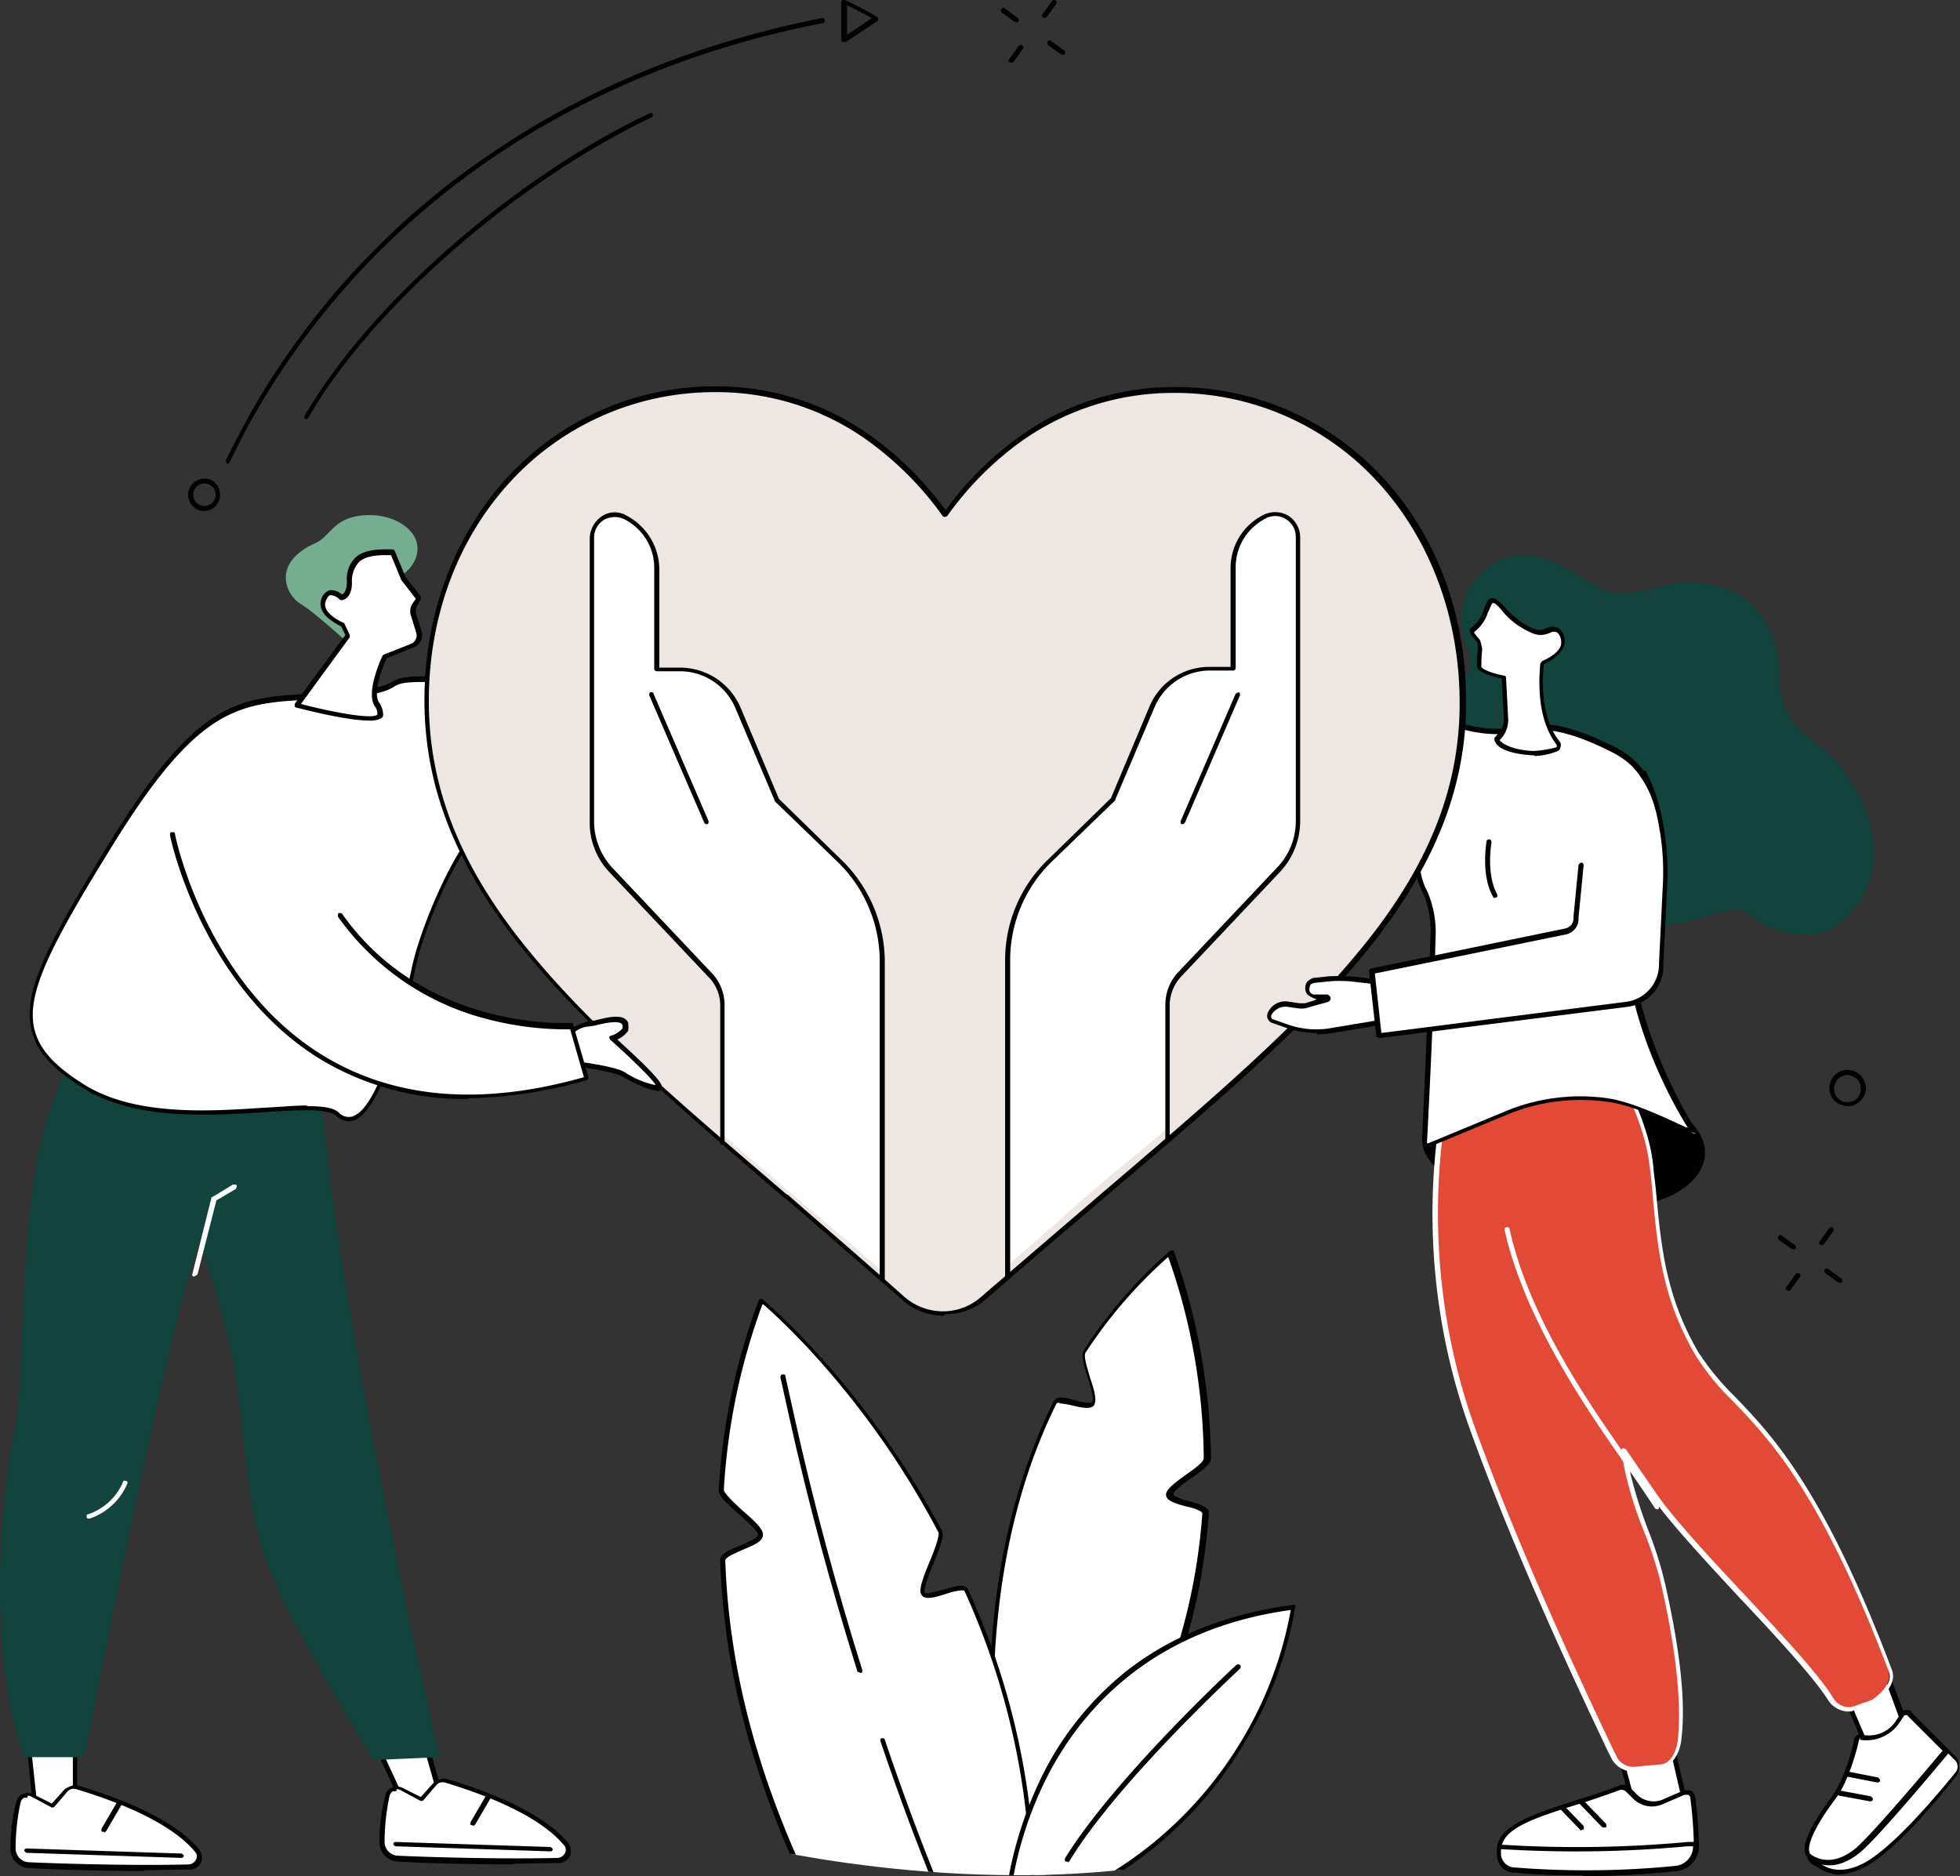 <svg xmlns="http://www.w3.org/2000/svg" xmlns:xlink="http://www.w3.org/1999/xlink" width="368.566" height="352.794" viewBox="0 0 368.566 352.794">
  <rect x="0" y="0" width="368.566" height="352.794" fill="#333333" stroke="none"/>
  <defs>
    <clipPath id="clip-path">
      <path id="Tracé_1331" data-name="Tracé 1331" d="M19.988,136.77s41.441,10.633,81.791,3.544c27.809-20.721,40.078-52.892,40.078-52.892L115.821,17.9,84.195,30.305S64.7,48.844,64.428,48.844c-.409,0-46.485-25.083-46.485-25.083s-19.085,93.515,2.181,112.872Z" transform="translate(-10.073 -17.9)" fill="none"/>
    </clipPath>
  </defs>
  <g id="Responsibility" transform="translate(-0.575 -1.19)">
    <g id="Groupe_311" data-name="Groupe 311" transform="translate(0.575 73.848)">
      <g id="Groupe_288" data-name="Groupe 288" transform="translate(0 24.195)">
        <g id="Groupe_284" data-name="Groupe 284" transform="translate(0 94.425)">
          <g id="Groupe_280" data-name="Groupe 280" transform="translate(5.112 136.297)">
            <path id="Tracé_1257" data-name="Tracé 1257" d="M.98,26.214,2.343,39.846l7.225-.136V25.26Z" transform="translate(-0.571 -24.715)" fill="#fff"/>
            <path id="Tracé_1258" data-name="Tracé 1258" d="M2.722,40.76s-.409-.136-.409-.409L.95,26.72a1.064,1.064,0,0,1,.409-.545l8.452-.954h.409l.136.273v14.45a.4.4,0,0,1-.409.409H2.722ZM1.768,27.128,3.131,39.806H9.538V26.174L1.9,26.992Z" transform="translate(-0.95 -25.22)" fill="#000100"/>
          </g>
          <g id="Groupe_281" data-name="Groupe 281" transform="translate(69.727 133.843)">
            <path id="Tracé_1259" data-name="Tracé 1259" d="M5.72,26.171l6.816,14.722h6.952L14.99,25.08Z" transform="translate(-5.311 -24.535)" fill="#fff"/>
            <path id="Tracé_1260" data-name="Tracé 1260" d="M19.867,41.807H12.915a.484.484,0,0,1-.409-.273L5.69,26.812V26.4s.136-.273.273-.273l9.27-1.091s.409,0,.545.273l4.5,15.813v.409a1.373,1.373,0,0,1-.409.136Zm-6.68-.954h6L14.96,25.994l-8.179.954Z" transform="translate(-5.69 -25.04)" fill="#000100"/>
          </g>
          <g id="Groupe_282" data-name="Groupe 282" transform="translate(1.977 144.427)">
            <path id="Tracé_1261" data-name="Tracé 1261" d="M35.239,37.765c-2.59-3-8.588-7.77-22.629-11.86a1.934,1.934,0,0,0-1.908.545l-2.59,3L4.294,27.405A1.689,1.689,0,0,0,1.841,28.5,51.511,51.511,0,0,0,.75,37.22a3.057,3.057,0,0,0,3,3.135c6,.273,20.039.682,29.99.409a1.942,1.942,0,0,0,1.5-3.135Z" transform="translate(-0.341 -25.311)" fill="#fff"/>
            <path id="Tracé_1262" data-name="Tracé 1262" d="M25.666,41.951c-8.452,0-17.313-.273-21.538-.545A3.615,3.615,0,0,1,.72,37.725,33.311,33.311,0,0,1,1.811,29a1.965,1.965,0,0,1,1.227-1.5,2.323,2.323,0,0,1,1.908,0L8.49,29.273l2.454-2.726s1.5-.954,2.317-.682c13.9,4.09,20.175,8.724,22.9,12a2.643,2.643,0,0,1,.409,2.454,2.386,2.386,0,0,1-2.045,1.363c-2.59,0-5.589.136-8.588.136ZM3.855,28.183H3.31c-.409.136-.545.545-.682.818a41.709,41.709,0,0,0-.954,8.588,2.621,2.621,0,0,0,2.59,2.726c5.725.273,20.039.682,29.99.409a1.641,1.641,0,0,0,1.363-.954,1.244,1.244,0,0,0-.273-1.5c-2.59-3.135-8.724-7.634-22.356-11.723a1.538,1.538,0,0,0-1.5.409l-2.59,3s-.409.136-.545,0L4.537,27.91a3.093,3.093,0,0,0-.545-.136Z" transform="translate(-0.72 -25.816)" fill="#000100"/>
          </g>
          <path id="Tracé_1263" data-name="Tracé 1263" d="M30.491,28.462h0L1.319,27.508S.91,27.235.91,27.1a.435.435,0,0,1,.409-.409l29.172.954s.409.273.409.409A.435.435,0,0,1,30.491,28.462Z" transform="translate(3.657 129.646)" fill="#000100"/>
          <path id="Tracé_1264" data-name="Tracé 1264" d="M2.472,31.8H2.2c-.273,0-.273-.409-.136-.682l2.863-4.907s.409-.273.682-.136c.273,0,.273.409.136.682L2.881,31.664s-.273.273-.409.273Z" transform="translate(17.09 121.4)" fill="#000100"/>
          <g id="Groupe_283" data-name="Groupe 283" transform="translate(71.363 143.2)">
            <path id="Tracé_1265" data-name="Tracé 1265" d="M40.329,37.675c-2.59-3-8.588-7.77-22.629-11.86a1.934,1.934,0,0,0-1.908.545l-2.59,3L9.384,27.315a1.689,1.689,0,0,0-2.454,1.091A51.509,51.509,0,0,0,5.84,37.13a3.057,3.057,0,0,0,3,3.135c6,.273,20.039.682,29.99.409a1.942,1.942,0,0,0,1.5-3.135Z" transform="translate(-5.431 -25.221)" fill="#fff"/>
            <path id="Tracé_1266" data-name="Tracé 1266" d="M30.756,41.861c-8.452,0-17.313-.273-21.538-.545A3.615,3.615,0,0,1,5.81,37.635,33.311,33.311,0,0,1,6.9,28.911a1.965,1.965,0,0,1,1.227-1.5,2.323,2.323,0,0,1,1.908,0l3.544,1.772,2.454-2.726s1.5-.954,2.317-.682c13.9,4.09,20.175,8.724,22.9,12a2.643,2.643,0,0,1,.409,2.454,2.386,2.386,0,0,1-2.045,1.363c-2.59,0-5.589.136-8.452.136ZM8.945,28.093H8.4c-.409.136-.545.545-.682.818A41.708,41.708,0,0,0,6.764,37.5a2.621,2.621,0,0,0,2.59,2.726c5.725.273,20.039.682,29.99.409a1.641,1.641,0,0,0,1.363-.954,1.244,1.244,0,0,0-.273-1.5c-2.59-3.135-8.724-7.634-22.356-11.723a1.538,1.538,0,0,0-1.5.409l-2.59,3s-.409.136-.545,0L9.627,27.82a3.093,3.093,0,0,0-.545-.136Z" transform="translate(-5.81 -25.726)" fill="#000100"/>
          </g>
          <path id="Tracé_1267" data-name="Tracé 1267" d="M35.581,28.372h0L6.409,27.418S6,27.145,6,27.009a.435.435,0,0,1,.409-.409l29.172.954s.409.273.409.409A.435.435,0,0,1,35.581,28.372Z" transform="translate(67.953 128.509)" fill="#000100"/>
          <path id="Tracé_1268" data-name="Tracé 1268" d="M7.562,31.711H7.289c-.273,0-.273-.409-.136-.682l2.863-4.907s.409-.273.682-.136c.273,0,.273.409.136.682L7.971,31.574s-.273.273-.409.273Z" transform="translate(81.386 120.263)" fill="#000100"/>
          <path id="Tracé_1269" data-name="Tracé 1269" d="M17.138,17.517S9.5,27.741,6.914,45.871,5.142,84.313,3.233,93.31s-5.725,40.35,1.908,61.071H16.456S32.542,70.954,38.131,57.595a166,166,0,0,1,6.407,23.311c2.181,11.451,1.772,25.9,6.816,38.442s19.494,35.579,19.494,35.579l12.405-.545S63.077,67.41,60.624,25.151C60.624,25.151,31.86,9.474,17.138,17.517Z" transform="translate(-0.575 -15.222)" fill="#12443d"/>
          <path id="Tracé_1270" data-name="Tracé 1270" d="M3.552,34.843h0c-.273,0-.409-.273-.273-.545L6.824,20.12a.267.267,0,0,1,.273-.273l3.817-2.317s.545,0,.682.136a1.021,1.021,0,0,1-.136.682L7.778,20.529l-3.544,13.9s-.273.273-.409.273Z" transform="translate(32.913 13.938)" fill="#fff"/>
          <path id="Tracé_1271" data-name="Tracé 1271" d="M2.179,28.758s-.409,0-.409-.273,0-.545.273-.545a10.891,10.891,0,0,0,6.543-6c0-.273.273-.409.545-.273.273,0,.409.273.273.545a11.814,11.814,0,0,1-7.089,6.543H2.179Z" transform="translate(14.52 65.552)" fill="#fff"/>
        </g>
        <g id="Groupe_285" data-name="Groupe 285" transform="translate(5.578 1.876)">
          <path id="Tracé_1272" data-name="Tracé 1272" d="M89.8,8.47s8.588,29.581-9.133,28.763-5.316,1.772-22.22,2.863S34.184,38.733,16.462,67.36s-21.129,36.806-5.316,46.485c15.677,9.542,42.8,1.091,47.3,5.044C64.583,124.2,69.9,106.074,73.035,91.216c1.908-9,10.769-30.127,19.766-32.035,11.587-2.454,23.038-15.131,13.632-44.849L89.8,8.606Z" transform="translate(-0.57 -7.959)" fill="#fff"/>
          <path id="Tracé_1273" data-name="Tracé 1273" d="M61.044,120.589A3.954,3.954,0,0,1,58.59,119.5c-1.636-1.363-6.952-1.091-13.087-.682-10.36.682-24.537,1.636-34.216-4.362-6-3.681-9-6.952-9.951-11.042C-.436,96.188,4.471,86.918,16.467,67.425c16.222-26.173,23.856-26.582,37.76-27.264,1.5,0,3-.136,4.5-.273,7.77-.545,9.27-1.363,10.36-1.908,1.363-.818,2.317-1.363,11.86-.954,3.544.136,6.134-.954,7.907-3.135,5.725-7.361.682-24.81.682-24.946V8.535c0-.136.273-.136.409,0l16.631,5.725s.273.136.273.273c4.771,14.859,4.635,27.127-.136,35.443a20.624,20.624,0,0,1-13.768,9.951c-8.724,1.908-17.585,23.038-19.357,31.626-3.817,17.721-7.77,27.536-11.723,28.9-.409,0-.682.136-1.091.136Zm-7.77-2.863c2.863,0,4.907.273,5.862,1.227a2.509,2.509,0,0,0,2.59.682c3.681-1.227,7.634-11.178,11.178-28.218,1.772-8.043,10.5-30.263,20.039-32.308a20.539,20.539,0,0,0,13.223-9.542c4.635-8.043,4.771-19.9.136-34.489L90.625,9.625c.954,3.681,4.226,18.13-1.091,24.946-1.908,2.454-4.907,3.681-8.724,3.544-9.27-.409-10.224,0-11.451.818-1.227.682-2.726,1.5-10.769,2.045a44.319,44.319,0,0,0-4.5.273c-13.632.682-21.129,1.091-37.079,26.719C5.016,87.327.245,96.461,1.881,103.277c.954,3.817,3.817,6.952,9.542,10.5,9.542,5.862,23.583,4.907,33.807,4.226,3-.136,5.589-.409,7.77-.409Z" transform="translate(-0.984 -8.432)" fill="#000100"/>
        </g>
        <g id="Groupe_287" data-name="Groupe 287" transform="translate(53.743)">
          <path id="Tracé_1274" data-name="Tracé 1274" d="M16.821,32.9S9.869,26.5,7.279,25s-5.725-7.634,2.863-11.451c2.726-1.227,3.272-4.635,8.724-5.18,5.316-.545,9.815,2.181,10.36,5.453.545,3.408-2.59,6.271-5.044,6.68s-7.361,12.269-7.361,12.269Z" transform="translate(-4.517 -8.295)" fill="#75ad90"/>
          <g id="Groupe_286" data-name="Groupe 286" transform="translate(1.671 6.452)">
            <path id="Tracé_1275" data-name="Tracé 1275" d="M27.016,18.671l.682-1.091-3-3.817L22.654,8.856c-5.725-.409-8.043,1.227-8.043,5.589,0,2.863-1.5,2.863-1.5,2.863s-2.181-2.317-3.272.409,3.544,4.635,3.544,4.635l.954,2.045L4.66,37.483s15.54,4.09,15.677,1.636a2.74,2.74,0,0,0-.545-1.772c-1.772-2.454,1.5-9,1.5-9l5.18-2.045A2.052,2.052,0,0,0,27.7,23.851l-1.091-3.544a5.445,5.445,0,0,1,.273-1.772Z" transform="translate(-4.387 -8.422)" fill="#fff"/>
            <path id="Tracé_1276" data-name="Tracé 1276" d="M18.545,40.965c-4.226,0-12.541-2.181-13.632-2.454a.293.293,0,0,1-.273-.273v-.409l9.542-12.95-.818-1.636c-.818-.409-4.771-2.317-3.681-5.18a2.426,2.426,0,0,1,1.636-1.636,3.216,3.216,0,0,1,2.181.818c.273,0,.954-.545.954-2.454a5.675,5.675,0,0,1,1.636-4.5c1.363-1.227,3.544-1.636,6.952-1.5.136,0,.273,0,.409.273L25.5,13.973l2.863,3.681V18.2l-.682,1.091a2.933,2.933,0,0,0-.273,1.363L28.5,24.2a2.45,2.45,0,0,1-1.5,3l-5.044,2.045c-.954,1.908-2.726,6.68-1.363,8.452a4.056,4.056,0,0,1,.682,2.045.816.816,0,0,1-.409.818,4.408,4.408,0,0,1-2.181.409ZM5.731,37.829c5.18,1.363,13.223,3,14.45,2.045h0a2.11,2.11,0,0,0-.409-1.5c-1.908-2.59,1.227-9.27,1.363-9.542,0,0,0-.136.273-.273l5.18-2.045a1.736,1.736,0,0,0,.954-1.908l-1.091-3.544a2.572,2.572,0,0,1,.409-2.181l.545-.818-2.726-3.544h0L22.77,9.884c-3-.136-4.907.273-6,1.227a5.286,5.286,0,0,0-1.363,3.953c0,3.135-1.908,3.272-1.908,3.272a.673.673,0,0,1-.409-.136,2.668,2.668,0,0,0-1.636-.818c-.409,0-.682.409-.954,1.091-.954,2.317,3.272,4.09,3.272,4.09s.136,0,.273.273L15,24.879v.409L5.731,37.965ZM27.269,19.153Z" transform="translate(-4.64 -8.768)" fill="#000100"/>
          </g>
        </g>
      </g>
      <g id="Groupe_299" data-name="Groupe 299" transform="translate(267.526 123.914)">
        <g id="Groupe_292" data-name="Groupe 292" transform="translate(71.827 115.462)">
          <g id="Groupe_289" data-name="Groupe 289" transform="translate(6.012)">
            <path id="Tracé_1277" data-name="Tracé 1277" d="M33.983,24.12,39.3,38.706,31.665,41.16,25.94,27.528Z" transform="translate(-25.531 -23.575)" fill="#fff"/>
            <path id="Tracé_1278" data-name="Tracé 1278" d="M32.044,42.074s-.409,0-.409-.273L25.91,28.17v-.409s0-.136.273-.273l8.043-3.408h.409l.273.273L40.36,38.939v.409l-.273.273-7.634,2.317h0Zm-5.18-13.768L32.317,41.12l6.816-2.045L34.089,25.307l-7.225,3Z" transform="translate(-25.91 -24.08)" fill="#000100"/>
          </g>
          <g id="Groupe_290" data-name="Groupe 290" transform="translate(0 9.542)">
            <path id="Tracé_1279" data-name="Tracé 1279" d="M35.561,29.28a6.924,6.924,0,0,0,7.089-3l.818-1.227s.818-.545,1.227,0l7.089,7.089a3.715,3.715,0,0,1,.545,4.635,34.2,34.2,0,0,1-5.862,6.407c-4.907,4.09-8.315,11.587-14.177,10.906-5.862-.545-5.589-.954-6.543-2.59s1.091-5.725,4.771-10.633c2.317-3,3.953-8.724,4.362-11.042,0-.409.545-.682.954-.682Z" transform="translate(-24.914 -24.373)" fill="#fff"/>
            <path id="Tracé_1280" data-name="Tracé 1280" d="M33.253,54.907h-.682c-5.453-.545-5.862-.818-6.68-2.454,0,0,0-.273-.136-.273-1.363-2.317,2.454-7.906,4.771-11.042,2.181-2.863,3.817-8.452,4.226-10.769,0-.273.273-.545.545-.818a1.12,1.12,0,0,1,.954-.136A6.043,6.043,0,0,0,42.8,26.552l.818-1.227s.545-.545.954-.545.818,0,.954.409l7.089,7.089a4.126,4.126,0,0,1,.545,5.18,31.449,31.449,0,0,1-6,6.543,33.524,33.524,0,0,0-4.226,4.5c-2.863,3.272-5.725,6.68-9.542,6.68ZM35.98,30.1h-.136l-.136.273c-.409,1.908-2.045,8.043-4.5,11.178-4.362,5.862-5.316,9-4.771,10.088,0,0,0,.273.136.273.682,1.227.818,1.5,6,2.045,3.817.409,6.543-2.863,9.542-6.271a34.265,34.265,0,0,1,4.362-4.5A28.889,28.889,0,0,0,52.2,36.776a3.094,3.094,0,0,0-.409-3.953L44.7,25.734h-.273a.422.422,0,0,0-.273.136L43.341,27.1a7.493,7.493,0,0,1-7.5,3.272h0Z" transform="translate(-25.469 -24.78)" fill="#000100"/>
          </g>
          <path id="Tracé_1281" data-name="Tracé 1281" d="M32.028,27.675h0l-5.589-1.091s-.409-.273-.409-.545.273-.409.545-.409l5.589,1.091s.409.273.409.545a.435.435,0,0,1-.409.409Z" transform="translate(-18.382 -4.501)" fill="#000100"/>
          <path id="Tracé_1282" data-name="Tracé 1282" d="M32.181,27.935h0l-5.862-1.091s-.409-.273-.409-.545.273-.409.545-.409l5.862,1.091s.409.273.409.545a.435.435,0,0,1-.409.409Z" transform="translate(-19.898 -1.216)" fill="#000100"/>
          <g id="Groupe_291" data-name="Groupe 291" transform="translate(0.559 16.767)">
            <path id="Tracé_1283" data-name="Tracé 1283" d="M25.54,45.233s3.544,3.408,9.133-1.091c3.681-3,16.767-18.812,16.767-18.812l1.636,1.5a2.29,2.29,0,0,1,.273,3c-3.272,4.09-11.86,14.586-17.585,17.313-7.089,3.408-10.088-1.908-10.088-1.908Z" transform="translate(-25.131 -25.057)" fill="#fff"/>
            <path id="Tracé_1284" data-name="Tracé 1284" d="M31.644,49.03a7.586,7.586,0,0,1-6.134-3.272v-.545c.136-.136.409,0,.545,0s3.408,3,8.452-1.091c3.544-3,16.495-18.539,16.631-18.676a.476.476,0,0,1,.273-.136h.273l1.636,1.5a2.7,2.7,0,0,1,.273,3.544C50.184,34.716,41.6,45.076,35.87,47.8a11.2,11.2,0,0,1-4.635,1.227Zm-3.681-2.045c1.5,1.091,4.09,1.908,7.906,0,5.453-2.726,14.041-12.95,17.449-17.176a1.688,1.688,0,0,0-.136-2.317l-1.227-1.227C49.911,28.718,38.869,41.941,35.461,44.8c-3.135,2.59-5.589,2.726-7.361,2.317Z" transform="translate(-25.51 -25.31)" fill="#000100"/>
          </g>
        </g>
        <g id="Groupe_296" data-name="Groupe 296" transform="translate(13.928 121.051)">
          <g id="Groupe_293" data-name="Groupe 293" transform="translate(20.424)">
            <path id="Tracé_1285" data-name="Tracé 1285" d="M32.565,24.52l4.771,20.993-8.588,4.635-6-22.765Z" transform="translate(-22.341 -24.111)" fill="#fff"/>
            <path id="Tracé_1286" data-name="Tracé 1286" d="M29.127,51.072h-.136s-.273-.136-.273-.273l-6-22.765s0-.409.273-.545l9.679-3h.409l.273.273,4.771,20.993s0,.409-.273.545l-8.588,4.771h-.136Zm-5.453-22.9L29.4,49.982l7.77-4.362L32.535,25.444l-8.861,2.726Z" transform="translate(-22.72 -24.49)" fill="#000100"/>
          </g>
          <g id="Groupe_294" data-name="Groupe 294" transform="translate(0 18.021)">
            <path id="Tracé_1287" data-name="Tracé 1287" d="M57.721,27.8a76.309,76.309,0,0,1,.682,9.133,4.035,4.035,0,0,1-3.681,4.09,159.017,159.017,0,0,1-30.808.273,2.935,2.935,0,0,1-2.59-2.59C20.1,32.16,31.548,30.524,44.089,25.89a1.49,1.49,0,0,1,1.363.273l1.363,1.363a4.414,4.414,0,0,0,5.044.954l4.09-1.772a1.21,1.21,0,0,1,1.636.954Z" transform="translate(-21.075 -25.507)" fill="#fff"/>
            <path id="Tracé_1288" data-name="Tracé 1288" d="M37.284,42.825c-4.362,0-8.861-.136-13.087-.545a3.176,3.176,0,0,1-2.863-3c-1.091-5.453,5.862-7.634,14.586-10.5,2.726-.818,5.589-1.772,8.452-2.863a1.957,1.957,0,0,1,1.908.409l1.363,1.363a4.446,4.446,0,0,0,4.635.954l4.09-1.772a4.342,4.342,0,0,1,1.363,0A1.985,1.985,0,0,1,58.55,28.1a76.6,76.6,0,0,1,.682,9.27,4.7,4.7,0,0,1-4.09,4.635,173.955,173.955,0,0,1-17.721.954Zm7.5-16.086h-.273c-3,1.091-5.725,2.045-8.452,2.863-8.588,2.726-14.859,4.771-13.9,9.406a2.736,2.736,0,0,0,2.181,2.317,170.1,170.1,0,0,0,30.672-.273,3.688,3.688,0,0,0,3.272-3.681,71.929,71.929,0,0,0-.682-9.133c0-.273-.136-.409-.409-.545H56.5l-4.09,1.772a5.035,5.035,0,0,1-5.589-1.091l-1.363-1.363a1.677,1.677,0,0,0-.682-.273Z" transform="translate(-21.222 -25.812)" fill="#000100"/>
          </g>
          <g id="Groupe_295" data-name="Groupe 295" transform="translate(0.113 28.763)">
            <path id="Tracé_1289" data-name="Tracé 1289" d="M58.319,26.62v.545a4.035,4.035,0,0,1-3.681,4.09,159.018,159.018,0,0,1-30.808.273,2.935,2.935,0,0,1-2.59-2.59V27.3h.818a225.644,225.644,0,0,0,34.625-.545h1.5Z" transform="translate(-21.104 -26.347)" fill="#fff"/>
            <path id="Tracé_1290" data-name="Tracé 1290" d="M37.179,32.871c-4.362,0-8.861-.136-13.087-.545a3.176,3.176,0,0,1-2.863-3V27.554a.435.435,0,0,1,.409-.409h.818A225.921,225.921,0,0,0,57.082,26.6H58.99a.476.476,0,0,1,.136.273v.545a4.7,4.7,0,0,1-4.09,4.635,173.955,173.955,0,0,1-17.721.954ZM21.912,27.963v1.091a2.735,2.735,0,0,0,2.181,2.317A170.1,170.1,0,0,0,54.764,31.1a3.688,3.688,0,0,0,3.272-3.681H56.946a227.429,227.429,0,0,1-34.761.545h-.273Z" transform="translate(-21.23 -26.6)" fill="#000100"/>
          </g>
          <path id="Tracé_1291" data-name="Tracé 1291" d="M27.051,31.295h-.273l-4.362-4.5a1.064,1.064,0,0,1,0-.682.608.608,0,0,1,.682,0l4.362,4.5a1.064,1.064,0,0,1,0,.682h-.409Z" transform="translate(-6.899 -5.258)" fill="#000100"/>
          <path id="Tracé_1292" data-name="Tracé 1292" d="M25.983,30.7s-.273,0-.273-.136l-3.544-3.681a1.064,1.064,0,0,1,0-.682.608.608,0,0,1,.682,0l3.544,3.681a1.064,1.064,0,0,1,0,.682h-.273Z" transform="translate(-10.057 -4.121)" fill="#000100"/>
        </g>
        <g id="Groupe_298" data-name="Groupe 298">
          <path id="Tracé_1293" data-name="Tracé 1293" d="M24.017,24.1A32.223,32.223,0,0,1,20.2,25.324s-.136,2.863,4.5,6.134c3.681,2.59,17.176,9.951,38.851,4.771,6-1.363,12.405-6.68,8.588-13.087-5.044-8.452-26.855-6.68-26.855-6.68L24.017,24.1Z" transform="translate(-20.2 -6.785)" fill="#000100"/>
          <g id="Groupe_297" data-name="Groupe 297" transform="translate(1.845)">
            <path id="Tracé_1294" data-name="Tracé 1294" d="M106.252,132.738C88.258,85.572,76.4,84.481,69.719,73.167c-7.089-12-7.089-22.084-8.588-35.307-1.091-9.679-7.361-18.948-7.225-20.039H51.725L50.634,15.64,23.506,20.411s-9.27,30.672,3.953,67.205C37,114.062,49.952,140.645,53.906,148.96a4.031,4.031,0,0,0,4.226,2.317l4.635-.409c2.454-.273,3.408-3.544,3.544-5.18.818-7.361-.409-17.313-3.135-29.172-1.5-6.816-5.18-13.9-6.543-20.175-.409-1.636-.682-3.408-.954-4.907,2.181,3.272,4.226,6.134,5.589,8.315,5.725,8.724,28.491,30.535,33.262,38.442a4,4,0,0,0,3.817,1.908l4.09-1.5s4.635-2.726,3.408-5.862Z" transform="translate(-20.171 -15.231)" fill="#e24937"/>
            <path id="Tracé_1295" data-name="Tracé 1295" d="M58.16,152.2a4.68,4.68,0,0,1-4.226-2.59l-.682-1.363c-4.5-9.542-16.631-34.9-25.764-60.117C14.265,51.871,23.4,20.926,23.535,20.654c0-.136.136-.273.409-.273L51.071,15.61s.409,0,.409.273a15.742,15.742,0,0,1,.954,2.045h2.181s.136.273,0,.409A15.16,15.16,0,0,0,55.979,21.2c1.908,3.817,5.18,10.36,5.862,17.04.136,1.772.409,3.408.545,5.044.954,10.5,1.908,19.63,7.906,29.99a49.148,49.148,0,0,0,6.816,8.315C84.2,88.95,93.876,99.037,106.69,132.981c1.363,3.408-3.408,6.407-3.544,6.407h0l-4.09,1.5h0a4.678,4.678,0,0,1-4.362-2.181c-2.454-3.953-9.542-11.723-16.631-19.221-6.816-7.361-13.768-14.859-16.631-19.221-1.091-1.772-2.726-3.953-4.362-6.543.136.954.409,1.772.545,2.726A91.294,91.294,0,0,0,60.75,106.4a74.046,74.046,0,0,1,3.272,10.224c2.863,12.678,3.953,22.356,3.135,29.309-.136,1.908-1.227,5.18-3.953,5.589l-4.635.409h-.545ZM24.353,21.2c-.818,3.135-8.315,32.444,4.09,66.66,9.133,25.083,21.266,50.438,25.764,59.98l.682,1.363a3.483,3.483,0,0,0,3.817,2.045l4.635-.409c2.181-.273,3-3.272,3.135-4.771.682-6.952-.273-16.358-3.135-29.036a72.362,72.362,0,0,0-3.272-10.088A71.76,71.76,0,0,1,56.8,96.856c-.409-1.636-.682-3.408-.954-4.908,0-.273,0-.409.273-.545a.82.82,0,0,1,.545.136l1.227,1.772q2.658,3.885,4.5,6.543c2.863,4.226,9.815,11.86,16.631,19.085,7.361,7.907,14.177,15.268,16.631,19.357a3.513,3.513,0,0,0,3.408,1.772l3.953-1.363s4.226-2.726,3.135-5.316C93.33,99.583,83.652,89.631,76.7,82.406a45.731,45.731,0,0,1-6.952-8.588c-6.134-10.5-7.089-19.766-8.043-30.4-.136-1.636-.273-3.272-.545-5.044-.682-6.543-3.817-12.95-5.725-16.767-.682-1.5-1.227-2.317-1.363-2.863H51.889a15.342,15.342,0,0,0-.954-2.045L24.489,21.335Zm78.656,117.916Z" transform="translate(-20.335 -15.61)" fill="#fff"/>
          </g>
          <path id="Tracé_1296" data-name="Tracé 1296" d="M49.957,71.148a.484.484,0,0,1-.409-.273s-2.59-3.953-6.134-9l-.273-.409c-6.271-9-17.994-25.9-21.811-42.8,0-.273,0-.545.409-.545.273,0,.545,0,.545.409,3.681,16.767,15.4,33.4,21.675,42.4l.273.409c3.544,5.044,6.134,9,6.134,9.133a1.021,1.021,0,0,1-.136.682Z" transform="translate(-5.926 16.096)" fill="#fff"/>
        </g>
      </g>
      <path id="Tracé_1297" data-name="Tracé 1297" d="M22.783,26.051a9.736,9.736,0,0,1-1.091-4.226,12.027,12.027,0,0,1,5.725-11.178C35.87,4.921,45.276,14.6,48.956,15.69c4.635,1.363,12.95-2.317,16.086-1.772,2.863.409,13.768.545,16.086,14.177a24.929,24.929,0,0,1,.273,4.5c0,1.908.545,7.089,6.952,11.723,8.724,6.134,17.176,24.265,3.817,34.216-3.135,2.317-7.5,1.908-10.905.818a17.909,17.909,0,0,1-2.045-.682c-2.045-.818-4.226-3.544-6.543-3.135-6.952,1.227-29.309,11.723-27.536-13.5.545-7.089.409-11.86-5.862-13.223-2.454-.545-6.68,1.227-11.314,0-9.951-2.454-7.5-13.5-5.453-17.176a5.459,5.459,0,0,0,.273-5.589Z" transform="translate(253.195 22.888)" fill="#12443d"/>
      <g id="Groupe_300" data-name="Groupe 300" transform="translate(246.759 13.768)">
        <path id="Tracé_1298" data-name="Tracé 1298" d="M18.9,23.09s.136-.273.273-.273l1.772.273s.409-.136.409-.409a11.868,11.868,0,0,1,0-3.135c.409-2.726-.409-7.77-.545-9.406,0-1.636.273-2.454,1.227-2.59a2.05,2.05,0,0,1,1.908,1.363A3.836,3.836,0,0,0,24.084,10c.409,2.454,5.044,5.725,5.044,5.725s.409.682.273.954l-2.045,3.135a15.2,15.2,0,0,0-.273,3.544.906.906,0,0,0,.545.682l2.045.273a.267.267,0,0,1,.273.273c0,2.045.545,17.04,4.09,24.128,3.408,6.952,14.859,11.042,22.356,9.406a10.762,10.762,0,0,0,1.772-.409c5.18-.954,11.042,1.363,16.495,4.09,8.452,4.226,8.043,11.178,6.816,20.312-.954,6.952-2.726,4.226-3.544,13.5-1.363,14.314,8.179,32.717,12.132,38.442.273.409-9.951-5.316-16.358-6.134A35,35,0,0,0,55.438,130.1l-15.131,6.271s-.954-.136-.954-.682c.273-4.635,1.091-23.447,1.636-39.4a18.893,18.893,0,0,0-1.363-7.225l-.409-.818a15.977,15.977,0,0,1-1.227-4.362A12.674,12.674,0,0,1,39.216,76.8l1.5-3.272a2.3,2.3,0,0,0-.273-.682C35.671,71.211,26.4,67.394,23.675,61.26c-6.271-13.223-4.907-35.307-4.635-37.9Z" transform="translate(-18.04 -7.277)" fill="#fff"/>
        <path id="Tracé_1299" data-name="Tracé 1299" d="M40.534,136.9a1.064,1.064,0,0,1-.682-.273,1.38,1.38,0,0,1-.545-.954c.273-5.316,1.091-23.72,1.636-39.4a18.22,18.22,0,0,0-1.363-7.089l-.409-.818a13.867,13.867,0,0,1-1.227-4.5,15.292,15.292,0,0,1,1.227-7.361l1.5-3.135v-.136c-4.226-1.5-14.041-5.453-17.04-11.723C17.087,47.471,18.859,23.616,19,23.343h0a.544.544,0,0,1,.273-.545c.136,0,.409-.136.545,0l1.636.273a11.957,11.957,0,0,1,0-3.135,30.277,30.277,0,0,0-.273-6.952,11.123,11.123,0,0,0-.273-2.454c0-1.363,0-2.863,1.636-3a2.224,2.224,0,0,1,2.317,1.636,3.07,3.07,0,0,0,.136.954h0c.273,2.045,3.544,4.771,4.907,5.589h0c.136.273.545.954.273,1.5l-2.045,3.135a7.112,7.112,0,0,0-.136,3.272.267.267,0,0,0,.273.273l2.045.273a1.5,1.5,0,0,1,.682.682c0,1.772.545,16.9,4.09,23.856,3.408,6.952,14.859,10.633,21.811,9.133a8.325,8.325,0,0,0,1.772-.409c5.589-.954,11.86,1.636,16.767,4.09,8.724,4.362,8.315,11.587,7.089,20.72a16.185,16.185,0,0,1-1.636,5.589c-.682,1.363-1.363,2.863-1.908,7.77-1.227,13.632,7.634,31.626,12,38.169v.545l-2.317-.682c-3.135-1.5-9.815-4.771-14.45-5.316a36.147,36.147,0,0,0-17.994,2.045l-15.131,6.271h-.409ZM19.95,23.616c-.136,2.59-1.5,24.4,4.635,37.488,2.863,6.134,12.541,9.951,16.495,11.314.409,0,.545.545.545.954v.273l-1.5,3.272A15.025,15.025,0,0,0,38.9,83.869a12.921,12.921,0,0,0,1.091,4.226l.409.818a19.885,19.885,0,0,1,1.5,7.5c-.409,15.677-1.363,34.08-1.636,39.4v.273h.273l15.131-6.271a36.782,36.782,0,0,1,18.539-2.181c4.771.682,11.451,3.953,14.722,5.453a.673.673,0,0,1,.409.136c-4.771-7.5-12.678-24.265-11.451-37.488.545-5.18,1.227-6.68,1.908-8.179a18.867,18.867,0,0,0,1.636-5.316c1.363-9,1.636-15.677-6.543-19.766-4.635-2.317-10.769-4.907-16.222-3.953-.545,0-1.091.273-1.636.273-7.361,1.636-19.221-2.317-22.9-9.542-3.544-6.952-4.09-21.675-4.09-24.128l-1.908-.273s-.954-.545-.954-1.091a9.116,9.116,0,0,1,.273-3.817L29.492,16.8a.673.673,0,0,0-.136-.409c-.682-.409-4.771-3.408-5.18-5.862h0a3.387,3.387,0,0,0-.136-1.091,1.187,1.187,0,0,0-1.363-.954c-.409,0-.954.273-.954,2.181a15.759,15.759,0,0,0,.136,2.317,31.458,31.458,0,0,1,.273,7.089v3c0,.273,0,.545-.273.682a1.041,1.041,0,0,1-.682.273l-1.5-.273Zm20.857,49.62Z" transform="translate(-18.677 -7.53)" fill="#000100"/>
      </g>
      <path id="Tracé_1300" data-name="Tracé 1300" d="M22.953,23.812a.484.484,0,0,1-.409-.273c-2.317-4.09-1.227-10.088-1.227-10.36s.273-.409.545-.409.409.273.409.545c0,0-1.091,6,1.091,9.815,0,.273,0,.545-.136.545h-.273Z" transform="translate(258.205 72.429)" fill="#000100"/>
      <path id="Tracé_1301" data-name="Tracé 1301" d="M22.927,10.063h0l-3.408-.409s-.409-.273-.409-.545.273-.409.545-.409l3.408.409s.409.273.409.545a.435.435,0,0,1-.409.409Z" transform="translate(233.558 21.018)" fill="#000100"/>
      <g id="Groupe_305" data-name="Groupe 305" transform="translate(79.815)">
        <g id="Groupe_301" data-name="Groupe 301">
          <path id="Tracé_1302" data-name="Tracé 1302" d="M21.864,23.464A52.578,52.578,0,0,1,60.851,6.56,48.781,48.781,0,0,1,91.523,17.193a62.4,62.4,0,0,1,12.405,12.95,62.4,62.4,0,0,1,12.405-12.95A49.458,49.458,0,0,1,147,6.7a52.706,52.706,0,0,1,38.987,17.04c9.951,10.906,15.4,25.628,15.4,41.714,0,16.495-6.271,31.626-19.494,47.439-11.86,14.177-28.763,28.627-48.53,45.394-6.68,5.725-14.313,12.132-22.22,19.085a11.663,11.663,0,0,1-7.5,2.863,10.976,10.976,0,0,1-7.5-2.863c-7.906-6.952-15.54-13.5-22.22-19.221C54.308,141.38,37.4,126.793,25.681,112.616,12.458,96.667,6.46,81.535,6.46,65.041c0-16.086,5.589-30.808,15.54-41.577Z" transform="translate(-6.051 -6.015)" fill="#eee6e3"/>
          <path id="Tracé_1303" data-name="Tracé 1303" d="M104.034,181.281h0a11.533,11.533,0,0,1-7.77-3c-7.77-6.816-15.4-13.359-21.947-19.085h-.136c-19.63-16.9-36.534-31.49-48.393-45.8C12.564,97.309,6.43,82.177,6.43,65.546c0-16.086,5.589-31.081,15.677-41.986A52.8,52.8,0,0,1,61.367,6.52h0A49.669,49.669,0,0,1,92.311,17.289a62.525,62.525,0,0,1,12.132,12.541,59.026,59.026,0,0,1,12.132-12.541A49.532,49.532,0,0,1,147.52,6.656a52.707,52.707,0,0,1,39.26,17.176c10.088,10.906,15.54,25.9,15.54,41.986,0,16.631-6.271,31.762-19.494,47.848-11.86,14.314-28.9,28.763-48.53,45.394h0c-6.68,5.725-14.314,12.132-22.22,19.085a11.659,11.659,0,0,1-7.77,2.863ZM22.652,24.378c-9.951,10.769-15.4,25.355-15.4,41.3,0,16.358,6,31.49,19.085,47.3C38.056,127.3,54.96,141.749,74.59,158.516h.136c6.68,5.862,14.177,12.269,21.947,19.221a11.087,11.087,0,0,0,7.225,2.726h0a10.825,10.825,0,0,0,7.225-2.726c7.906-6.816,15.54-13.359,22.22-19.085h0c19.63-16.767,36.67-31.217,48.393-45.394,13.223-15.813,19.357-30.808,19.357-47.166,0-15.949-5.453-30.672-15.268-41.441a51.692,51.692,0,0,0-38.578-16.9h0a49.3,49.3,0,0,0-30.263,10.36,61.075,61.075,0,0,0-12.269,12.814,1.373,1.373,0,0,1-.409.136h0a.673.673,0,0,1-.409-.136A61.2,61.2,0,0,0,91.629,18.107a48.7,48.7,0,0,0-30.4-10.5h0A52.063,52.063,0,0,0,22.652,24.378Z" transform="translate(-6.43 -6.52)" fill="#000100"/>
        </g>
        <path id="Tracé_1304" data-name="Tracé 1304" d="M19.92,34.752,9.56,10.76Z" transform="translate(33.108 47.039)" fill="#fff"/>
        <path id="Tracé_1305" data-name="Tracé 1305" d="M43.628,61.862,36.266,44.549a11.911,11.911,0,0,0-10.906-7.225H21V18.376a10.856,10.856,0,0,0-5.725-9.542A4.42,4.42,0,0,0,8.73,12.787v53.3a13.367,13.367,0,0,0,3.681,9.133L31.086,94.988a7.821,7.821,0,0,1,2.181,5.589v24.265c3.817,3.408,8.452,7.225,12.541,10.769,5.589,4.771,11.178,9.406,17.585,15V92.261a25.98,25.98,0,0,0-7.907-18.676L43.491,62Z" transform="translate(22.623 15.704)" fill="#fff"/>
        <path id="Tracé_1306" data-name="Tracé 1306" d="M62.717,9.035a10.856,10.856,0,0,0-5.725,9.542V37.525H52.629A11.769,11.769,0,0,0,41.724,44.75L34.363,62.063l-12,11.587A25.98,25.98,0,0,0,14.46,92.326v57.663c6.407-5.453,12.132-10.769,17.585-15.4,4.226-3.681,8.588-6.952,12.541-10.5V100.5a8.448,8.448,0,0,1,2.181-5.589L65.443,75.15a13.367,13.367,0,0,0,3.681-9.133v-53.3a4.466,4.466,0,0,0-6.543-3.953Z" transform="translate(95.004 15.503)" fill="#fff"/>
        <path id="Tracé_1307" data-name="Tracé 1307" d="M16.89,34.752,27.25,10.76Z" transform="translate(125.7 47.039)" fill="#fff"/>
        <g id="Groupe_304" data-name="Groupe 304" transform="translate(31.081 23.651)">
          <g id="Groupe_302" data-name="Groupe 302" transform="translate(0 0.034)">
            <path id="Tracé_1308" data-name="Tracé 1308" d="M63.647,152.926s-.409-.136-.409-.409V92.537a26.017,26.017,0,0,0-7.77-18.4l-12-11.587V62.41L36.11,45.1a11.309,11.309,0,0,0-10.5-6.952H21.251s-.409-.136-.409-.409V18.788A10.235,10.235,0,0,0,15.39,9.655a4.077,4.077,0,0,0-3.953,0,3.887,3.887,0,0,0-1.908,3.408v53.3a12.823,12.823,0,0,0,3.544,8.861L31.748,94.991a8.689,8.689,0,0,1,2.317,6v25.764s-.136.409-.409.409a.361.361,0,0,1-.409-.409V100.989a7.526,7.526,0,0,0-2.181-5.316L12.391,75.906A13.41,13.41,0,0,1,8.71,66.5V13.2a5.172,5.172,0,0,1,2.317-4.226,4.334,4.334,0,0,1,4.771,0,11.483,11.483,0,0,1,6,9.951V37.464H25.75a12.372,12.372,0,0,1,11.314,7.5l7.225,17.176,11.86,11.587a26.734,26.734,0,0,1,8.043,18.948v59.98s-.136.409-.409.409Z" transform="translate(-8.71 -8.258)" fill="#000100"/>
            <path id="Tracé_1309" data-name="Tracé 1309" d="M20.3,35.55a.484.484,0,0,1-.409-.273L9.53,11.285s0-.545.273-.545.545,0,.545.273L20.708,35s0,.545-.273.545Z" transform="translate(1.648 23.101)" fill="#000100"/>
          </g>
          <g id="Groupe_303" data-name="Groupe 303" transform="translate(78.111)">
            <path id="Tracé_1310" data-name="Tracé 1310" d="M14.849,152.685s-.409-.136-.409-.409V92.568A26.184,26.184,0,0,1,22.483,73.62l11.86-11.587,7.225-17.176a12.16,12.16,0,0,1,11.314-7.5h3.953V18.82a11.164,11.164,0,0,1,6-9.951,4.945,4.945,0,0,1,4.771,0,4.853,4.853,0,0,1,2.317,4.226V66.4A14.041,14.041,0,0,1,66.241,75.8L47.566,95.567a8.034,8.034,0,0,0-2.181,5.316v25.628s-.136.409-.409.409a.361.361,0,0,1-.409-.409V100.884a8.939,8.939,0,0,1,2.317-6L65.56,75.12A12.584,12.584,0,0,0,69.1,66.259v-53.3A3.887,3.887,0,0,0,67.2,9.55a3.755,3.755,0,0,0-3.953,0,10.235,10.235,0,0,0-5.453,9.133V37.632s-.136.409-.409.409H53.018a11.309,11.309,0,0,0-10.5,6.952L35.16,62.306v.136l-12,11.587a25.78,25.78,0,0,0-7.77,18.4V152.14s-.136.409-.409.409Z" transform="translate(-14.44 -8.255)" fill="#000100"/>
            <path id="Tracé_1311" data-name="Tracé 1311" d="M17.269,35.55h-.136c-.273,0-.273-.409-.273-.545L27.22,11.013a2,2,0,0,1,.545-.273c.273,0,.273.409.273.545L17.678,35.277S17.405,35.55,17.269,35.55Z" transform="translate(16.129 23.135)" fill="#000100"/>
          </g>
        </g>
      </g>
      <g id="Groupe_307" data-name="Groupe 307" transform="translate(238.269 71.431)">
        <path id="Tracé_1312" data-name="Tracé 1312" d="M68.292,11.9c4.362,3.272,6.134,12.132,6.407,19.221L73.745,48.7a7.322,7.322,0,0,1-6.407,7.634L20.853,62.2,19.49,50.066l36.4-7.5a2.546,2.546,0,0,0,2.045-2.726L56.569,27.028,68.429,11.76Z" transform="translate(0.089 -11.76)" fill="#fff"/>
        <g id="Groupe_306" data-name="Groupe 306" transform="translate(0 39.472)">
          <path id="Tracé_1313" data-name="Tracé 1313" d="M37.23,15.184l-3.544-.409a26.3,26.3,0,0,0-4.635,0l-2.59.273a3.735,3.735,0,0,0-.954.545h0s-.545,1.363,0,1.908a1.835,1.835,0,0,0,1.227.682h2.454s.136.273,0,.409l-4.362,1.227a3.479,3.479,0,0,1-1.227,0l-1.908-.273c-1.5-.136-3.135.545-3.544,1.908-.136.545,0,1.091.545,1.227h0l2.726.954a16.714,16.714,0,0,0,8.588.682l8.179-1.363-.818-7.77Z" transform="translate(-17.515 -14.441)" fill="#fff"/>
          <path id="Tracé_1314" data-name="Tracé 1314" d="M27.545,25.349a17.056,17.056,0,0,1-5.862-.954l-2.726-.954a1.418,1.418,0,0,1-.818-1.772,3.566,3.566,0,0,1,4.09-2.181l1.908.273h1.091l2.59-.818h-.682a5.64,5.64,0,0,1-1.5-.818,2.045,2.045,0,0,1,0-2.454h0s.818-.682,1.227-.682l2.59-.273c1.5-.136,3.135,0,4.635,0l3.544.409s.409.273.409.545-.273.409-.545.409l-3.544-.409a24.792,24.792,0,0,0-4.5,0l-2.59.273s-.545.136-.682.409h0s-.409.954,0,1.363a.972.972,0,0,0,.818.409h2.454s.545.273.545.682a.75.75,0,0,1-.409.682l-4.362,1.227a4.342,4.342,0,0,1-1.363,0l-1.908-.273a3.005,3.005,0,0,0-3.135,1.636c0,.273,0,.545.273.682l2.726.954a16.2,16.2,0,0,0,8.452.682l8.179-1.363a.6.6,0,0,1,.545.409c0,.273,0,.409-.409.545l-8.179,1.363a20.418,20.418,0,0,1-3,.273Z" transform="translate(-18.054 -14.656)" fill="#000100"/>
        </g>
        <path id="Tracé_1315" data-name="Tracé 1315" d="M21.232,61.985H20.96a.476.476,0,0,1-.136-.273L19.46,49.58a.6.6,0,0,1,.409-.545l36.4-7.5A1.958,1.958,0,0,0,57.9,39.356h0l.954-9.815s.273-.409.545-.409.409.273.409.545l-.954,9.815a2.981,2.981,0,0,1-2.317,3.135L20.551,49.989l1.227,11.178,46.076-5.862a7.1,7.1,0,0,0,6.134-7.225l.682-14.041a47.241,47.241,0,0,0-.682-11.723,37.161,37.161,0,0,0-3.135-9.951c0-.273,0-.545.136-.545.273,0,.545,0,.545.136A34.665,34.665,0,0,1,74.806,22.18a49.063,49.063,0,0,1,.682,12l-.682,14.041A7.751,7.751,0,0,1,67.99,56.26L21.5,62.122h0Z" transform="translate(-0.29 -11.002)" fill="#000100"/>
      </g>
      <g id="Groupe_308" data-name="Groupe 308" transform="translate(276.387 39.805)">
        <path id="Tracé_1316" data-name="Tracé 1316" d="M35.359,15.026c-1.636.682-2.454.409-4.5-.545-3.953-2.045-5.589-6.543-6.68-4.5-.954,1.772-.682,3-3.135,5.044-.273.136-.136.545,0,.818l1.091,1.363a7.673,7.673,0,0,1,.273,1.363c0,1.091-.409,3.272,0,3.681.682,1.227,4.5,1.772,4.5,1.772l.409,7.907a4.1,4.1,0,0,1-1.091,3l-.818.954s0,2.181,6.816,2.59a19.579,19.579,0,0,0,4.5-.682.808.808,0,0,0,.409-1.227c-1.091-1.5-3.817-5.453-3-14.586a.75.75,0,0,1,.409-.682c.954-.409,3.681-1.908,3.544-3.817,0-2.045-1.5-2.726-2.726-2.317Z" transform="translate(-20.364 -9.165)" fill="#fff"/>
        <path id="Tracé_1317" data-name="Tracé 1317" d="M33.119,39.021H32.71c-6.952-.409-7.225-2.726-7.225-3V35.75L26.3,34.8a3.93,3.93,0,0,0,.954-2.726l-.409-7.5c-1.091-.273-3.817-.818-4.5-1.908-.273-.409-.136-1.636,0-3.681V18.71s0-.818-.136-.954l-1.091-1.363a2.746,2.746,0,0,1-.273-.818c0-.273,0-.409.273-.545a6.327,6.327,0,0,0,2.317-3.272,14.2,14.2,0,0,1,.682-1.636c.273-.409.545-.682.954-.682.682,0,1.363.682,2.317,1.636a16.6,16.6,0,0,0,3.953,3.408c2.045,1.091,2.726,1.227,4.09.545a2.467,2.467,0,0,1,2.181.136,3,3,0,0,1,1.091,2.454c0,2.045-2.454,3.544-3.817,4.226a.476.476,0,0,0-.136.273c-.818,9.27,2.045,13.087,3,14.314a1.029,1.029,0,0,1,.136,1.091c0,.409-.409.682-.818.818a12.937,12.937,0,0,1-4.226.818Zm-6.68-2.863s1.227,1.772,6.271,2.045a19.53,19.53,0,0,0,4.362-.682l.136-.136v-.273c-.954-1.363-3.953-5.316-3.135-15a1.025,1.025,0,0,1,.682-.954c.954-.409,3.408-1.772,3.272-3.408a2.355,2.355,0,0,0-.682-1.772,1.233,1.233,0,0,0-1.363,0c-1.772.682-2.726.545-4.907-.682a14.158,14.158,0,0,1-4.226-3.544c-.545-.682-1.363-1.5-1.636-1.363,0,0-.136,0-.273.273-.273.545-.409.954-.682,1.5a7.586,7.586,0,0,1-2.59,3.681v.136l1.091,1.363a9.277,9.277,0,0,1,.409,1.636v.273a28.7,28.7,0,0,0-.136,3.135c.409.682,2.726,1.363,4.226,1.636a.435.435,0,0,1,.409.409l.409,7.907a5.235,5.235,0,0,1-1.227,3.408l-.682.682Z" transform="translate(-20.85 -9.44)" fill="#000100"/>
      </g>
      <g id="Groupe_310" data-name="Groupe 310" transform="translate(31.967 74.601)">
        <g id="Groupe_309" data-name="Groupe 309" transform="translate(74.339 43.945)">
          <path id="Tracé_1318" data-name="Tracé 1318" d="M10.09,23.7s7.361.818,9,2.045c1.636,1.091,7.5,3.817,6.407,1.772S16.769,18.8,16.769,18.8s3.135-.954,2.59-2.726-5.18-.136-6.816,0a7.149,7.149,0,0,0-3,1.227s-2.863,5.316.409,6.407Z" transform="translate(-8.226 -14.79)" fill="#fff"/>
          <path id="Tracé_1319" data-name="Tracé 1319" d="M25.368,29.036c-1.772,0-5.862-2.317-6.271-2.59-1.363-.818-6.816-1.636-8.861-1.908h0a2.572,2.572,0,0,1-1.636-1.5c-.818-2.045.818-5.316.954-5.453v-.136a9.887,9.887,0,0,1,3.272-1.363,12.153,12.153,0,0,0,1.5-.273c2.181-.545,5.18-1.227,5.862.545a5.524,5.524,0,0,1,0,1.5,4.759,4.759,0,0,1-2.045,1.636c1.772,1.636,7.225,6.543,8.179,8.315a1.185,1.185,0,0,1,0,1.227,1.022,1.022,0,0,1-.682.136Zm-15-5.453s7.5.954,9.133,2.045a16.873,16.873,0,0,0,5.862,2.454h0c-.818-1.5-6-6.271-8.588-8.588a1.373,1.373,0,0,1-.136-.409.293.293,0,0,1,.273-.273A4.823,4.823,0,0,0,19.1,17.449c0-.273.136-.545,0-.682-.273-.954-3.135-.409-4.771,0a8.9,8.9,0,0,1-1.5.273A4.664,4.664,0,0,0,10.1,18.131c-.273.545-1.5,3.135-.818,4.635a1.558,1.558,0,0,0,1.091.954Z" transform="translate(-8.373 -15.216)" fill="#000100"/>
        </g>
        <path id="Tracé_1320" data-name="Tracé 1320" d="M3.076,21.637s12.678,64.479,77.838,45.94l-2.863-9.815S36.883,60.9,25.842,17.683c0,0-8.588-15.131-22.9,3.953Z" transform="translate(-2.667 -11.993)" fill="#fff"/>
        <path id="Tracé_1321" data-name="Tracé 1321" d="M59.083,62.835a52.326,52.326,0,0,1-27.945-7.5C8.782,41.57,2.92,13.488,2.92,13.215s0-.545.409-.545c.273,0,.545,0,.545.409,0,.273,5.725,28.082,27.809,41.577,13.359,8.179,29.854,9.542,49.075,4.09l-2.59-9a58.664,58.664,0,0,1-15.54-1.908A49.335,49.335,0,0,1,34.546,28.619c-.136-.136,0-.545,0-.682.136-.136.545,0,.682,0C50.9,50.294,78.032,48.522,78.3,48.522s.409,0,.409.273l2.863,9.815v.409l-.273.273A84.939,84.939,0,0,1,58.947,62.7Z" transform="translate(-2.92 -3.435)" fill="#000100"/>
      </g>
    </g>
    <g id="Groupe_318" data-name="Groupe 318" transform="translate(130.046 228.979)" clip-path="url(#clip-path)">
      <g id="Groupe_317" data-name="Groupe 317" transform="translate(5.681 7.361)">
        <g id="Groupe_312" data-name="Groupe 312" transform="translate(50.941)">
          <path id="Tracé_1322" data-name="Tracé 1322" d="M18.747,142.238s-14.041-52.21,7.5-95.423c.682-1.5,6.271,1.5,7.089,0,.954-1.772-2.726-8.043-1.5-9.815A96.868,96.868,0,0,1,47.919,18.46s6.543,15.949,6.952,38.715c0,1.772-7.089,4.907-7.089,6.816,0,1.636,6.952,1.908,6.816,3.681-1.636,22.629-10.224,49.893-35.716,74.7Z" transform="translate(-13.925 -18.187)" fill="#fff"/>
          <path id="Tracé_1323" data-name="Tracé 1323" d="M19.048,142.9h0a.293.293,0,0,1-.273-.273A165.13,165.13,0,0,1,14.413,111c-.818-16.9.682-41.714,11.86-64.206.545-1.091,2.181-.682,4.09-.136,1.091.273,2.863.682,3.135.273.409-.682-.273-2.726-.818-4.5C32,40.251,31.317,38.07,32,37.116A88.31,88.31,0,0,1,48.221,18.44h.409c.136,0,.273,0,.273.273a120.839,120.839,0,0,1,6.952,38.851c0,.954-1.363,2.045-3.681,3.681-1.363.954-3.408,2.454-3.408,3s1.908,1.091,3,1.363c1.908.545,3.817,1.091,3.681,2.317C53.4,96.551,41.268,121.77,19.594,142.9h-.545Zm8.315-95.832s-.409,0-.545.136C15.777,69.423,14.413,94.1,15.1,111a173.189,173.189,0,0,0,4.09,30.672c21.129-20.857,32.989-45.667,35.034-73.749,0-.545-1.908-1.091-3.135-1.363C49.039,66.015,47.4,65.47,47.4,64.38s1.772-2.317,3.817-3.817c1.363-.954,3.272-2.317,3.272-3a116.068,116.068,0,0,0-6.68-37.9,88.9,88.9,0,0,0-15.54,17.994c-.409.682.273,2.726.818,4.635.682,2.045,1.363,4.09.818,5.18-.545.954-2.317.545-4.09.136a15.363,15.363,0,0,0-2.454-.409Z" transform="translate(-14.226 -18.44)" fill="#000100"/>
        </g>
        <g id="Groupe_314" data-name="Groupe 314" transform="translate(0 9.133)">
          <g id="Groupe_313" data-name="Groupe 313">
            <path id="Tracé_1324" data-name="Tracé 1324" d="M56.732,73.541c-.682-1.636-7.5,2.181-8.179.682S52.506,64,51.688,62.636C36.83,34.554,18.018,19.15,18.018,19.15a120.479,120.479,0,0,0-7.5,35.443c0,1.908,7.361,6.543,7.361,8.452,0,2.045-7.225,3-7.089,5.044.954,29.445,11.587,54.528,23.038,74.839a157.449,157.449,0,0,0,35.307-8.588A137.549,137.549,0,0,0,56.732,73.814Z" transform="translate(-10.102 -18.605)" fill="#fff"/>
            <path id="Tracé_1325" data-name="Tracé 1325" d="M34.217,143.569a.484.484,0,0,1-.409-.273C19.086,117.26,11.588,92.722,10.771,68.321c0-1.363,1.772-2.045,3.817-2.863,1.5-.682,3.272-1.363,3.272-2.045S15.814,60.96,14.315,59.6c-2.454-2.181-3.953-3.544-3.817-4.635A120.934,120.934,0,0,1,18,19.383s.136-.273.273-.273h.409c.136.136,19.085,15.813,33.807,43.622.409.818-.273,2.863-1.636,6.134-.818,1.908-1.908,4.907-1.636,5.453.136.409,2.454-.273,3.544-.545,2.181-.682,4.09-1.227,4.635,0a138.623,138.623,0,0,1,12.541,60.8c0,.136,0,.409-.273.409a158.486,158.486,0,0,1-35.443,8.588ZM18.677,20.2a120.6,120.6,0,0,0-7.225,34.761c0,.682,2.045,2.59,3.544,3.953,2.317,2.045,3.817,3.408,3.817,4.5,0,1.363-1.908,2.045-3.817,2.863-1.5.682-3.272,1.363-3.272,2.045.818,24.128,8.315,48.53,22.765,74.294a158.79,158.79,0,0,0,34.625-8.452A137.882,137.882,0,0,0,56.71,74.047c-.136-.409-2.454.136-3.544.545-2.181.682-4.09,1.227-4.635,0-.409-.818.273-2.863,1.636-6.134C50.985,66.549,52.075,63.55,51.8,63c-13.223-25.219-29.99-40.35-32.989-42.94Z" transform="translate(-10.489 -19.11)" fill="#000100"/>
          </g>
          <path id="Tracé_1326" data-name="Tracé 1326" d="M23.353,53.524s-.409,0-.409-.273c-3.681-9-7.089-18.267-10.224-27.536,0-.273,0-.545.273-.545s.545,0,.545.273c3.135,9.27,6.543,18.539,10.224,27.536,0,.273,0,.545-.273.545Z" transform="translate(17.688 57.439)" fill="#000100"/>
          <path id="Tracé_1327" data-name="Tracé 1327" d="M26.2,76.177s-.409,0-.409-.273c-4.907-15.677-9.27-31.762-12.814-47.848L11.34,20.7s0-.545.409-.545c.273,0,.545,0,.545.409L13.93,27.92c3.544,16.086,7.907,32.171,12.814,47.848,0,.273,0,.545-.273.545h0Z" transform="translate(0.256 -5.973)" fill="#000100"/>
        </g>
        <g id="Groupe_316" data-name="Groupe 316" transform="translate(53.446 66.66)">
          <g id="Groupe_315" data-name="Groupe 315">
            <path id="Tracé_1328" data-name="Tracé 1328" d="M14.44,82.659s1.227-52.347,54.119-59.3C68.559,23.36,63.379,68.209,14.44,82.659Z" transform="translate(-14.031 -22.951)" fill="#fff"/>
            <path id="Tracé_1329" data-name="Tracé 1329" d="M14.819,83.447h-.273a1.373,1.373,0,0,1-.136-.409,74.108,74.108,0,0,1,7.225-27.264A58.021,58.021,0,0,1,37.857,35.6Q50.535,25.784,68.938,23.33h.409s.136.273,0,.409a70.73,70.73,0,0,1-8.861,24.4c-6.816,12-20.312,27.809-45.667,35.307h0Zm53.71-59.162c-26.719,3.681-39.805,19.357-46.076,31.9a70.123,70.123,0,0,0-7.089,26.173c24.81-7.5,37.9-23.038,44.576-34.625A72.084,72.084,0,0,0,68.529,24.284Z" transform="translate(-14.41 -23.33)" fill="#000100"/>
          </g>
          <path id="Tracé_1330" data-name="Tracé 1330" d="M15.762,61.2h-.273c-.273,0-.273-.409-.136-.682,9.133-14.859,31.9-36.125,32.171-36.261a.482.482,0,0,1,.682.682c-.273.273-23.038,21.266-32.035,36.125,0,.136-.273.273-.409.273Z" transform="translate(-3.63 -12.94)" fill="#000100"/>
        </g>
      </g>
    </g>
    <g id="Groupe_323" data-name="Groupe 323" transform="translate(35.95 1.19)">
      <g id="Groupe_319" data-name="Groupe 319">
        <path id="Tracé_1332" data-name="Tracé 1332" d="M12.725,9.1h-.273c-.136,0-.273-.273-.273-.409V1.6a.484.484,0,0,1,.273-.409h.409s3,1.363,6,3.135c0,0,.273.273.273.409A.5.5,0,0,1,19,5.143L13,9.1h-.273Zm.545-6.816V7.733L17.905,4.6C16,3.507,14.225,2.69,13.271,2.144Z" transform="translate(110.643 -1.19)" fill="#000100"/>
        <path id="Tracé_1333" data-name="Tracé 1333" d="M4.1,85.14H3.963c-.273,0-.273-.409-.273-.545,1.636-3.272,3.408-6.68,5.18-9.815A145.819,145.819,0,0,1,54.128,26.523C72.258,14.254,92.979,5.939,115.744,1.44c.273,0,.545,0,.545.409,0,.273,0,.545-.409.545C69.4,11.391,31.635,37.156,9.552,75.189,7.643,78.324,6.007,81.732,4.372,85c0,.136-.273.273-.409.273Z" transform="translate(3.399 1.968)" fill="#000100"/>
        <path id="Tracé_1334" data-name="Tracé 1334" d="M5.272,60.277H5c-.273,0-.273-.409-.136-.682,12-20.721,39.26-44.713,64.888-56.845.273,0,.545,0,.545.273s0,.545-.273.545C44.532,15.7,17.4,39.42,5.545,60c0,.136-.273.273-.409.273Z" transform="translate(17.084 18.516)" fill="#000100"/>
        <path id="Tracé_1335" data-name="Tracé 1335" d="M6.169,13.924h0a3.057,3.057,0,0,1-3-3.135,3.147,3.147,0,0,1,3.135-3,2.9,2.9,0,0,1,2.045.954,3.1,3.1,0,0,1,.818,2.181,3.026,3.026,0,0,1-3,3Zm0-5.18a2.1,2.1,0,0,0-2.045,2.045,2.114,2.114,0,0,0,4.226.136,2.05,2.05,0,0,0-.545-1.5,2.189,2.189,0,0,0-1.5-.682H6.169Z" transform="translate(-3.17 82.181)" fill="#000100"/>
      </g>
      <g id="Groupe_320" data-name="Groupe 320" transform="translate(152.829 0.015)">
        <path id="Tracé_1336" data-name="Tracé 1336" d="M17.869,4.36H17.6L15.142,2.587s-.273-.409,0-.682a.45.45,0,0,1,.682,0l2.454,1.772s.273.409,0,.682a1.373,1.373,0,0,1-.409.136Z" transform="translate(-6.297 5.849)" fill="#000100"/>
        <path id="Tracé_1337" data-name="Tracé 1337" d="M17.229,3.91h-.273L14.5,2.137s-.273-.409,0-.682a.45.45,0,0,1,.682,0l2.454,1.772s.273.409,0,.682a1.373,1.373,0,0,1-.409.136Z" transform="translate(-14.381 0.165)" fill="#000100"/>
        <path id="Tracé_1338" data-name="Tracé 1338" d="M15.379,4.448h-.273a.45.45,0,0,1,0-.682l1.772-2.454s.409-.273.682,0a.45.45,0,0,1,0,.682L15.787,4.448a1.373,1.373,0,0,1-.409.136Z" transform="translate(-7.214 -1.191)" fill="#000100"/>
        <path id="Tracé_1339" data-name="Tracé 1339" d="M14.918,5.068h-.273a.45.45,0,0,1,0-.682l1.772-2.454s.409-.273.682,0a.45.45,0,0,1,0,.682L15.327,5.068a1.373,1.373,0,0,1-.409.136Z" transform="translate(-13.025 6.641)" fill="#000100"/>
      </g>
      <g id="Groupe_322" data-name="Groupe 322" transform="translate(298.963 201.167)">
        <g id="Groupe_321" data-name="Groupe 321" transform="translate(0 29.637)">
          <path id="Tracé_1340" data-name="Tracé 1340" d="M28.589,21.3h-.273l-2.454-1.772s-.273-.409,0-.682a.45.45,0,0,1,.682,0L29,20.618s.273.409,0,.682a1.373,1.373,0,0,1-.409.136Z" transform="translate(-17.017 -10.955)" fill="#000100"/>
          <path id="Tracé_1341" data-name="Tracé 1341" d="M27.949,20.84h-.273l-2.454-1.772s-.273-.409,0-.682a.45.45,0,0,1,.682,0l2.454,1.772s.273.409,0,.682a1.373,1.373,0,0,1-.409.136Z" transform="translate(-25.101 -16.765)" fill="#000100"/>
          <path id="Tracé_1342" data-name="Tracé 1342" d="M26.1,21.378h-.273a.45.45,0,0,1,0-.682L27.6,18.242s.409-.273.682,0a.45.45,0,0,1,0,.682l-1.772,2.454a1.373,1.373,0,0,1-.409.136Z" transform="translate(-17.934 -18.121)" fill="#000100"/>
          <path id="Tracé_1343" data-name="Tracé 1343" d="M25.639,22.008h-.273a.45.45,0,0,1,0-.682l1.772-2.454s.409-.273.682,0a.45.45,0,0,1,0,.682l-1.772,2.454a1.373,1.373,0,0,1-.409.136Z" transform="translate(-23.745 -10.163)" fill="#000100"/>
        </g>
        <path id="Tracé_1344" data-name="Tracé 1344" d="M29.255,22.8a4.057,4.057,0,0,1-2.045-.682,3.408,3.408,0,0,1,4.09-5.453,3.746,3.746,0,0,1,1.363,2.181,3.049,3.049,0,0,1-.682,2.59A3.747,3.747,0,0,1,29.8,22.8h-.545Zm0-5.862a2.581,2.581,0,0,0-1.5,4.635,2.366,2.366,0,0,0,1.908.409,2.079,2.079,0,0,0,1.636-.954,2.366,2.366,0,0,0,.409-1.908,2.079,2.079,0,0,0-.954-1.636A2.859,2.859,0,0,0,29.255,16.942Z" transform="translate(-16.184 -15.947)" fill="#000100"/>
      </g>
    </g>
  </g>
</svg>
